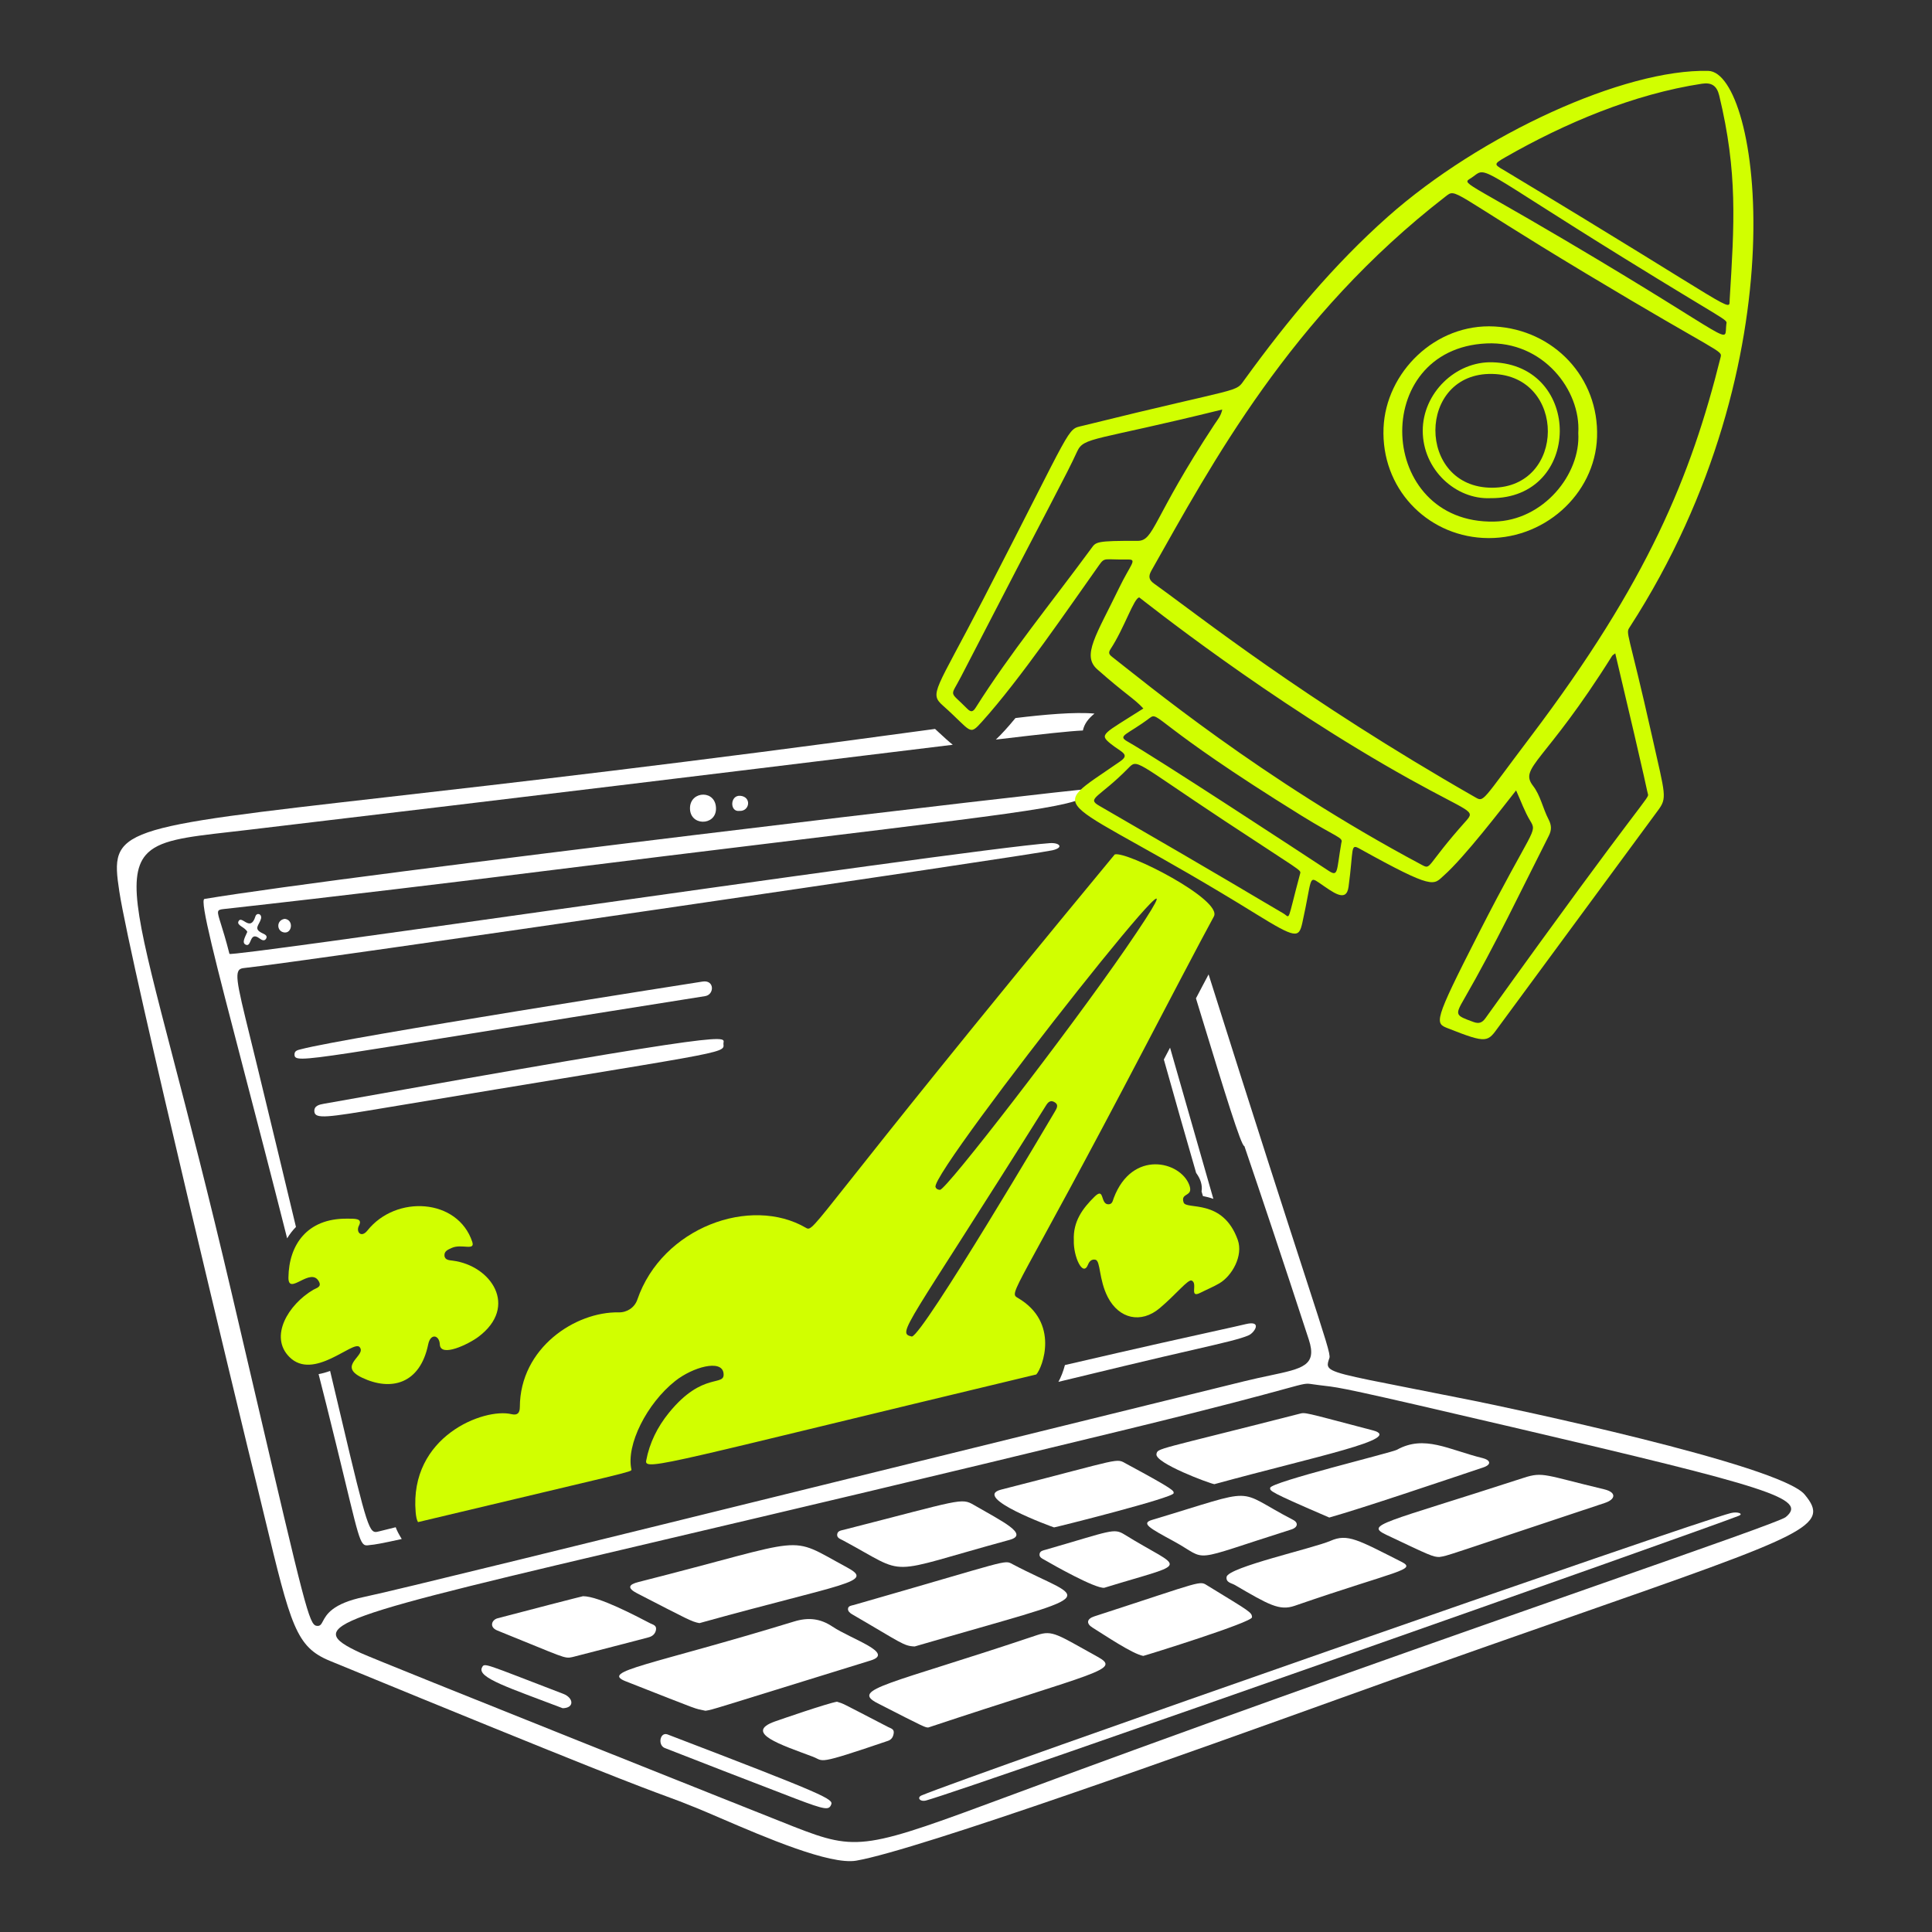 <svg xmlns="http://www.w3.org/2000/svg" width="200" height="200" viewBox="0 0 200 200" fill="none"><rect x="0" y="0" width="200" height="200" fill="#333333" stroke="none"/><path d="M30.487 109.166C30.479 108.756 30.823 108.705 31.156 108.617C35.864 107.375 72.722 101.613 72.747 101.609C73.981 101.426 73.964 102.965 72.993 103.119C31.739 109.638 30.508 110.237 30.487 109.165V109.166Z" fill="white"></path><path d="M32.546 115.092C32.476 114.461 33.064 114.345 33.531 114.261C78.063 106.3 74.801 107.296 74.891 108.08C75.011 109.123 75.027 108.806 39.619 114.719C33.915 115.672 32.63 115.86 32.545 115.091L32.546 115.092Z" fill="white"></path><path d="M74.12 83.747C74.088 85.527 71.343 85.531 71.429 83.589C71.507 81.833 74.156 81.747 74.12 83.747Z" fill="white"></path><path d="M25.602 96.468C25.364 95.965 24.489 95.816 24.683 95.385C25.008 94.661 25.908 96.558 26.435 94.878C26.581 94.412 27.152 94.618 27.016 95.114C26.832 95.787 26.166 96.145 27.192 96.622C27.376 96.708 27.716 96.849 27.562 97.143C27.391 97.47 27.103 97.323 26.873 97.151C25.785 96.335 26.086 98.102 25.435 97.792C25.037 97.602 25.301 97.135 25.601 96.469L25.602 96.468Z" fill="white"></path><path d="M76.533 83.945C75.528 84.075 75.558 82.289 76.635 82.381C77.83 82.483 77.622 84.015 76.533 83.945Z" fill="white"></path><path d="M29.484 95.119C30.421 95.229 30.239 96.617 29.446 96.531C28.611 96.44 28.573 95.234 29.484 95.119Z" fill="white"></path><path d="M73.031 177.097C71.732 176.811 72.969 177.268 64.774 174.048C62.089 172.993 67.235 172.434 82.211 167.855C83.671 167.409 84.91 167.54 86.165 168.378C88.157 169.707 92.668 171.109 90.131 171.892C73.113 177.145 73.922 176.951 73.031 177.098V177.097Z" fill="white"></path><path d="M96.102 178.829C95.766 178.819 95.904 178.911 90.85 176.32C87.967 174.842 92.005 174.428 107.356 169.266C108.982 168.719 109.449 169.21 113.615 171.506C116.116 172.885 113.661 172.988 96.102 178.828V178.829Z" fill="white"></path><path d="M72.408 168.025C71.617 167.889 71.198 167.637 65.977 164.952C64.876 164.386 65.086 164.026 66.077 163.775C84.246 159.174 81.285 158.807 87.7 162.267C90.569 163.815 87.506 163.833 72.408 168.025Z" fill="white"></path><path d="M94.694 170.441C93.533 170.403 93.299 170.06 88.219 167.117C87.991 166.985 87.783 166.801 87.783 166.572C87.783 166.224 88.156 166.212 88.396 166.144C104.662 161.479 103.917 161.449 104.808 161.919C112.627 166.046 114.927 164.547 94.695 170.439L94.694 170.441Z" fill="white"></path><path d="M148.994 161.18C148.335 161.17 148.073 161.051 143.542 158.898C141.251 157.809 143.038 157.762 157.751 152.978C159.739 152.331 159.934 152.709 166.058 154.171C167.381 154.487 167.241 155.214 166.15 155.577C149.023 161.268 150.017 161.017 148.994 161.181V161.18Z" fill="white"></path><path d="M179.986 156.919C176.493 158.307 101.123 184.891 95.886 186.38C95.242 186.563 94.876 186.082 95.407 185.859C100.122 183.879 175.362 157.574 179.19 156.628C179.862 156.462 180.547 156.696 179.986 156.919Z" fill="white"></path><path d="M125.709 153.64C125.226 153.576 119.535 151.453 119.717 150.525C119.84 149.892 119.644 150.16 134.453 146.371C135.18 146.185 134.771 146.149 142.115 148.071C145.427 148.938 136.205 150.766 125.709 153.641V153.64Z" fill="white"></path><path d="M137.604 157.094C131.321 154.391 131.466 154.345 131.489 154.021C131.531 153.424 144.078 150.373 144.601 150.083C147.463 148.497 149.933 150.069 153.495 150.946C154.242 151.13 154.488 151.594 153.527 151.915C149.556 153.24 141.054 156.126 137.604 157.095V157.094Z" fill="white"></path><path d="M100.823 155.798C103.742 157.491 106.585 158.841 104.509 159.408C91.211 163.035 94.285 163.222 87.246 159.45C86.984 159.31 86.625 159.214 86.665 158.839C86.705 158.464 87.063 158.437 87.354 158.362C99.534 155.25 99.487 155.023 100.822 155.797L100.823 155.798Z" fill="white"></path><path d="M127.81 164.067C127.487 163.879 126.893 163.827 126.975 163.246C127.116 162.243 135.983 160.273 137.745 159.502C139.507 158.731 140.584 159.41 145.049 161.662C146.755 162.523 144.721 162.538 134.027 166.231C132.449 166.776 131.358 166.134 127.81 164.067Z" fill="white"></path><path d="M109.116 158.116C108.808 158.026 100.545 154.992 103.638 154.204C116.505 150.926 115.439 150.908 116.64 151.555C121.683 154.27 121.511 154.328 121.491 154.582C121.455 155.05 109.438 158.072 109.116 158.116Z" fill="white"></path><path d="M118.352 171.419C117.237 171.223 114.336 169.256 113.104 168.494C112.411 168.065 112.507 167.578 113.282 167.327C124.835 163.577 124.116 163.599 125.047 164.17C129.368 166.819 129.604 166.901 129.606 167.423C129.608 167.945 118.834 171.297 118.352 171.419Z" fill="white"></path><path d="M60.369 165.238C62.013 165.256 65.768 167.248 67.322 168.051C67.578 168.183 68.002 168.247 67.905 168.738C67.823 169.152 67.541 169.377 67.186 169.483C66.704 169.626 59.294 171.531 59.268 171.537C58.4 171.735 58.472 171.606 51.48 168.788C50.615 168.439 50.901 167.683 51.512 167.523C60.918 165.058 60.392 165.237 60.369 165.239V165.238Z" fill="white"></path><path d="M133.854 157.333C134.465 157.649 134.308 158.132 133.7 158.324C122.749 161.787 125.269 161.598 121.497 159.545C119.02 158.198 118.077 157.693 119.261 157.339C130.619 153.937 127.624 154.104 133.855 157.333H133.854Z" fill="white"></path><path d="M86.642 176.16C87.457 176.43 86.692 176.066 91.936 178.779C92.198 178.915 92.56 178.979 92.521 179.374C92.484 179.746 92.327 180.074 91.93 180.209C84.341 182.787 85.353 182.307 84.144 181.853C80.921 180.642 76.897 179.372 80.248 178.195C80.897 177.967 85.63 176.331 86.643 176.161L86.642 176.16Z" fill="white"></path><path d="M114.309 164.368C113.35 164.45 108.985 161.981 108.154 161.493C107.902 161.345 107.547 161.219 107.619 160.844C107.677 160.542 108.007 160.496 108.264 160.422C115.071 158.457 115.285 158.16 116.419 158.862C122.518 162.642 123.455 161.559 114.309 164.368Z" fill="white"></path><path d="M69.079 179.539C85.699 185.902 86.293 186.246 86.037 186.829C85.796 187.377 85.485 187.391 82.345 186.192C79.686 185.177 69.9 181.392 68.812 180.952C68.077 180.655 68.311 179.296 69.078 179.538L69.079 179.539Z" fill="white"></path><path d="M58.251 176.834C52.749 174.732 49.346 173.673 49.896 172.617C50.164 172.102 50.05 172.184 58.315 175.348C59.366 175.75 59.508 176.808 58.251 176.834Z" fill="white"></path><path fill-rule="evenodd" clip-rule="evenodd" d="M126.05 137.728C127.48 137.412 128.379 137.214 128.937 137.078H128.938C130.716 136.644 129.872 137.949 129.282 138.219C128.45 138.599 126.706 139 123.409 139.758C121.591 140.176 119.301 140.703 116.432 141.394L110.124 142.914C109.938 142.959 109.752 143.004 109.567 143.049C109.831 142.568 110.068 141.975 110.241 141.31C118.467 139.4 123.266 138.342 126.05 137.728ZM40.962 158.099C40.387 158.242 39.808 158.386 39.225 158.531C39.07 158.57 38.938 158.603 38.813 158.583C38.056 158.467 37.593 156.421 34.173 141.919C33.76 142.07 33.362 142.178 32.981 142.249C33.353 143.739 33.644 144.872 33.749 145.282C33.77 145.367 33.784 145.421 33.789 145.44C36.868 157.761 37.083 159.747 37.809 159.956C37.951 159.997 38.113 159.969 38.32 159.938C38.735 159.911 39.523 159.775 41.588 159.318C41.298 158.837 41.1 158.485 40.962 158.099ZM29.725 128.193C29.992 127.747 30.3 127.356 30.638 127.014C29.5 122.254 28.185 116.783 26.658 110.496C26.379 109.347 26.127 108.324 25.903 107.414C24.427 101.416 24.159 100.326 25.211 100.217C31.081 99.613 106.828 88.519 108.946 88.022C110.187 87.731 109.667 87.212 108.682 87.281C104.201 87.594 79.498 91.075 57.881 94.121C39.755 96.676 23.798 98.925 23.752 98.743C23.392 97.318 23.086 96.342 22.875 95.669C22.439 94.28 22.41 94.186 23.153 94.104C35.33 92.758 48.904 91.088 51.149 90.812C51.358 90.786 51.469 90.772 51.471 90.772C64.397 89.158 74.599 87.917 82.652 86.937C109.951 83.616 112.559 83.298 112.907 81.662C111.279 81.662 36.188 90.556 21.166 93.059C20.639 93.147 22.337 99.658 25.192 110.609C26.496 115.608 28.041 121.532 29.725 128.193Z" fill="white"></path><path fill-rule="evenodd" clip-rule="evenodd" d="M105.121 74.332C108.05 73.976 111.28 73.683 113.299 73.871C112.647 74.406 112.25 74.93 112.1 75.62C110.727 75.684 108.175 75.955 103.091 76.561C103.678 76.009 104.344 75.275 105.121 74.332ZM96.797 75.458C70.82 79.011 52.697 81.078 40.098 82.514C11.954 85.723 11.367 85.79 12.35 92.27C13.493 99.808 25.64 149.868 25.646 149.892C26.316 152.593 26.883 154.944 27.378 156.995C30.108 168.312 30.632 170.484 34.145 171.93C61.858 183.333 66.385 184.999 68.998 185.961C69.947 186.31 70.643 186.566 72.106 187.162C72.802 187.446 73.66 187.815 74.62 188.228C79.137 190.171 85.91 193.086 88.642 192.614C95.093 191.499 124.388 180.967 138.411 175.925L138.413 175.924L138.416 175.923L138.438 175.915L138.441 175.914C140.85 175.048 142.806 174.344 144.115 173.88C151.299 171.331 157.37 169.208 162.484 167.42L162.486 167.419C187.211 158.773 189.528 157.963 186.813 154.709C184.232 151.616 155.67 145.627 152.574 145.005C149.945 144.477 147.762 144.048 145.951 143.693C139.228 142.374 137.641 142.062 137.469 141.389C137.415 141.181 137.497 140.939 137.605 140.621L137.622 140.57C137.74 140.22 137.283 138.811 135.129 132.175C133.278 126.476 130.177 116.921 125.113 100.87C124.913 101.247 124.7 101.648 124.475 102.075C124.253 102.497 124.029 102.921 123.805 103.348C124.028 104.075 124.247 104.792 124.462 105.495C126.723 112.891 128.508 118.731 128.818 118.643C130.556 123.748 132.75 130.282 135.489 138.678C136.362 141.354 134.886 141.666 131.455 142.392H131.454C130.675 142.557 129.795 142.743 128.818 142.983C113.969 146.633 100.18 150.032 88.044 153.024H88.042C60.046 159.925 40.841 164.659 37.686 165.315C34.396 166 33.782 167.158 33.432 167.817C33.251 168.158 33.141 168.365 32.767 168.304H32.766C31.999 168.178 31.57 166.339 26.286 143.723C25.595 140.766 24.821 137.453 23.953 133.743C21.559 123.513 19.487 115.561 17.872 109.363C14.427 96.14 13.06 90.896 15.075 88.525C16.399 86.966 19.185 86.65 23.803 86.125C24.43 86.054 25.09 85.978 25.785 85.896C56.564 82.241 76.424 79.812 89.303 78.236C92.939 77.792 96.019 77.415 98.631 77.098C98.192 76.751 97.72 76.314 97.181 75.814L97.18 75.813L97.171 75.805C97.05 75.692 96.925 75.576 96.797 75.458ZM123.825 121.422C122.79 117.861 121.634 113.787 120.481 109.679L121.124 108.454L125.606 124.105C125.225 123.969 124.858 123.88 124.526 123.816C124.479 123.659 124.433 123.501 124.386 123.342C124.496 122.696 124.274 122.025 123.825 121.422ZM164.665 164.341L164.664 164.342C150.383 169.348 130.223 176.416 109.839 183.923C108.039 184.586 106.398 185.195 104.897 185.751C89.537 191.448 88.847 191.705 82.161 189.091C80.531 188.454 39.323 172.028 37.337 171.114C31.112 168.247 34.25 167.51 69.327 159.262L69.329 159.261C81.152 156.481 96.604 152.848 116.548 147.993C126.232 145.636 130.712 144.41 132.945 143.799C135.153 143.194 135.165 143.191 135.837 143.29C136.404 143.373 136.781 143.417 137.117 143.457C138.768 143.65 139.422 143.726 156.619 147.749C183.103 153.945 187.199 155.142 184.849 157.057V157.056C184.398 157.423 176.576 160.166 164.665 164.341Z" fill="white"></path><path d="M115.394 88.454C83.95 126.475 84.351 127.643 83.444 127.111C77.716 123.753 68.543 127.059 65.975 134.541C65.695 135.356 64.912 135.873 64.051 135.856C59.546 135.77 53.838 139.546 53.814 145.65C53.812 146.283 53.561 146.54 52.935 146.391C50.119 145.72 42.353 148.674 43.03 156.548C43.07 157.013 43.14 157.345 43.272 157.569C65.404 152.291 65.422 152.384 65.364 152.121C64.795 149.573 66.963 145.286 69.901 142.957C71.698 141.533 74.692 140.685 74.896 142.132C75.109 143.642 72.796 141.877 69.248 146.25C68.064 147.709 67.237 149.358 66.891 151.215C66.681 152.345 69.505 151.329 107.278 142.283C107.929 141.564 109.71 136.904 105.374 134.365C104.357 133.77 105.032 134.192 118.588 108.277C119.611 106.321 124.547 96.885 125.658 94.875C126.605 93.161 116.636 88.07 115.393 88.452L115.394 88.454ZM109.159 115.139C109.139 115.173 95.534 138.25 94.393 138.358C92.785 137.978 93.682 137.73 108.174 114.609C108.398 114.252 108.626 113.811 109.131 114.078C109.673 114.365 109.365 114.779 109.159 115.139ZM116.545 98.177C110.598 106.814 98.033 123.072 97.314 123.174C97.086 123.166 96.917 123.078 96.845 122.88C96.271 121.293 130.082 78.517 116.544 98.178L116.545 98.177Z" fill="#D1FF00"></path><path d="M111.162 128.401C111.07 126.449 112.067 125.099 113.308 123.88C114.381 122.827 113.863 124.706 114.766 124.669C115.156 124.653 115.19 124.295 115.297 124.014C117.206 118.98 122.19 120.204 123.115 122.671C123.593 123.945 122.157 123.416 122.53 124.485C122.805 125.272 126.575 124.023 128.13 128.345C128.722 129.991 127.543 132.083 126.214 132.858C125.589 133.222 124.912 133.498 124.264 133.827C123.046 134.446 124.042 132.852 123.361 132.562C122.987 132.402 121.75 133.994 120.045 135.427C118.115 137.049 115.839 136.524 114.679 134.28C113.74 132.464 113.938 130.528 113.404 130.408C113.012 130.32 112.765 130.572 112.635 130.905C112.104 132.264 111.109 130.082 111.161 128.402L111.162 128.401Z" fill="#D1FF00"></path><path d="M35.915 126.154C36.762 126.162 37.561 126.104 37.154 126.889C36.826 127.524 37.391 128.195 38.039 127.38C40.994 123.664 47.394 124.05 48.889 128.557C49.212 129.53 47.782 128.725 46.771 129.182C46.403 129.348 45.978 129.502 46.01 129.977C46.042 130.452 46.525 130.457 46.857 130.5C50.856 131.012 53.698 135.255 49.524 138.388C48.521 139.141 45.598 140.566 45.53 139.173C45.482 138.198 44.571 137.98 44.327 139.167C43.479 143.299 40.458 144.033 37.48 142.617C34.833 141.358 38.026 140.313 37.216 139.438C36.549 138.718 32.463 142.981 29.96 140.477C27.846 138.362 29.836 135.049 32.425 133.52C32.74 133.334 33.302 133.243 33.034 132.703C32.198 131.023 29.832 134.237 29.859 132.241C29.904 128.879 31.777 126.118 35.917 126.156L35.915 126.154Z" fill="#D1FF00"></path><path d="M168.722 64.901C186.598 37.22 182.1 7.475 176.847 7.339C168.174 7.114 153.252 13.932 143.677 22.427C138.063 27.408 133.294 33.156 128.895 39.219C127.784 40.751 129.078 39.867 112.087 44.074C110.363 44.501 111.297 43.622 101.764 62.077C96.857 71.575 96.16 71.753 97.616 73.047C100.621 75.718 100.289 76.225 101.652 74.713C105.613 70.319 110.631 62.934 113.757 58.53C114.392 57.635 114.266 57.963 116.786 57.921C117.765 57.905 117.024 58.438 115.859 60.846C113.483 65.757 111.961 67.85 113.589 69.289C116.546 71.904 117.375 72.28 118.362 73.343C114.18 76.01 113.733 75.988 114.98 76.997C116.073 77.882 117.034 78.07 115.961 78.817C107.79 84.503 109.082 81.665 129.962 94.58C134.173 97.185 134.461 97.131 134.821 95.511C135.828 90.977 135.447 90.626 136.579 91.401C137.99 92.367 139.373 93.497 139.602 91.801C140.143 87.796 139.764 87.31 140.755 87.861C148.516 92.17 148.367 91.611 149.458 90.642C151.62 88.722 155.41 83.765 156.946 81.823C157.457 82.95 157.829 84.015 158.402 84.96C159.177 86.241 158.708 85.569 153.094 96.576C148.313 105.95 148.525 105.912 149.935 106.469C154.028 108.086 153.987 107.866 155.167 106.255L171.619 83.913C172.612 82.584 172.392 82.341 171.056 76.377C168.511 65.009 168.247 65.635 168.722 64.901ZM155.838 16.275C162.028 12.731 169.13 9.74 176.182 8.667C177.181 8.515 177.729 8.877 177.972 9.884C179.895 17.86 179.537 23.158 179.057 30.989C178.973 32.364 180.218 32.386 156.096 17.863C154.696 17.02 154.446 17.072 155.838 16.275ZM152.556 18.243C153.887 17.212 153.274 17.533 168.001 26.648C178.824 33.348 178.827 33.045 178.712 33.529C178.442 35.695 180.256 35.633 162.034 24.874C150.546 18.091 151.362 19.168 152.556 18.243ZM112.982 56.754C108.723 62.546 104.617 67.536 101.009 73.248C100.735 73.682 100.525 73.772 100.116 73.356C98.238 71.444 98.348 72.255 99.491 70.038C109.069 51.477 110.321 49.326 111.502 46.745C112.203 45.213 113.22 45.684 126.528 42.394C126.392 43.067 126.017 43.483 125.729 43.92C119.228 53.796 119.504 55.999 117.75 55.991C113.437 55.97 113.455 56.109 112.981 56.754H112.982ZM134.591 90.432C133.186 95.659 133.618 95.003 132.855 94.558C129.622 92.676 128.044 91.652 113.765 83.396C112.446 82.633 113.803 82.572 116.786 79.536C117.785 78.519 117.362 78.756 126.787 84.984C134.729 90.232 134.697 90.037 134.591 90.432ZM138.858 87.239C138.345 90.174 138.56 90.817 137.531 90.14C134.84 88.37 119.742 78.467 116.709 76.756C115.62 76.141 116.703 76.075 119.013 74.329C119.996 73.586 119.29 74.872 134.77 84.46C138.354 86.68 139.075 86.692 138.858 87.239ZM151.768 84.975C147.483 89.762 148.22 90.082 147.135 89.504C130.589 80.687 118.459 70.581 115.137 68.007C114.827 67.767 114.705 67.587 114.959 67.2C116.401 65.008 117.39 61.866 117.94 61.848C118.398 62.182 131.287 72.508 145.95 80.664C152.191 84.135 152.759 83.867 151.768 84.975ZM152.699 82.524C134.792 72.284 124.08 63.706 119.493 60.434C118.962 60.056 118.834 59.703 119.191 59.073C125.436 48.029 133.557 32.788 149.64 20.343C150.801 19.444 149.99 19.78 164.096 28.259C178.202 36.738 178.305 36.229 178.115 36.99C175.056 49.267 170.603 60.195 158.452 76.258C153.309 83.057 153.643 83.062 152.7 82.523L152.699 82.524ZM153.768 105.411C153.439 105.869 153.101 106.003 152.539 105.797C150.634 105.101 150.59 105.101 151.606 103.34C154.767 97.865 157.474 92.157 160.331 86.524C160.634 85.927 160.625 85.437 160.305 84.82C159.718 83.691 159.464 82.337 158.707 81.36C157.206 79.422 159.906 79.033 166.886 67.896C166.93 67.826 167.02 67.784 167.21 67.634C170.652 82.152 170.513 81.988 170.586 82.174C170.775 82.659 170.463 82.122 153.768 105.411Z" fill="#D1FF00"></path><path d="M154.714 33.797C160.849 34.137 165.543 39.083 165.325 45.263C165.116 51.187 159.749 56.027 153.512 55.686C147.624 55.364 142.963 50.506 143.223 44.298C143.464 38.55 148.585 33.458 154.713 33.797H154.714ZM163.383 44.821C163.665 40.394 159.729 35.287 153.893 35.551C141.75 36.1 142.511 54.229 154.666 53.995C159.767 53.897 163.644 49.1 163.383 44.821Z" fill="#D1FF00"></path><path d="M154.292 51.57C150.702 51.732 147.28 48.619 147.282 44.579C147.284 40.721 150.658 37.383 154.514 37.503C163.866 37.795 163.778 51.658 154.292 51.57ZM154.462 50.489C162.132 50.481 162.168 38.893 154.5 38.71C146.648 38.523 146.608 50.497 154.462 50.489Z" fill="#D1FF00"></path></svg>